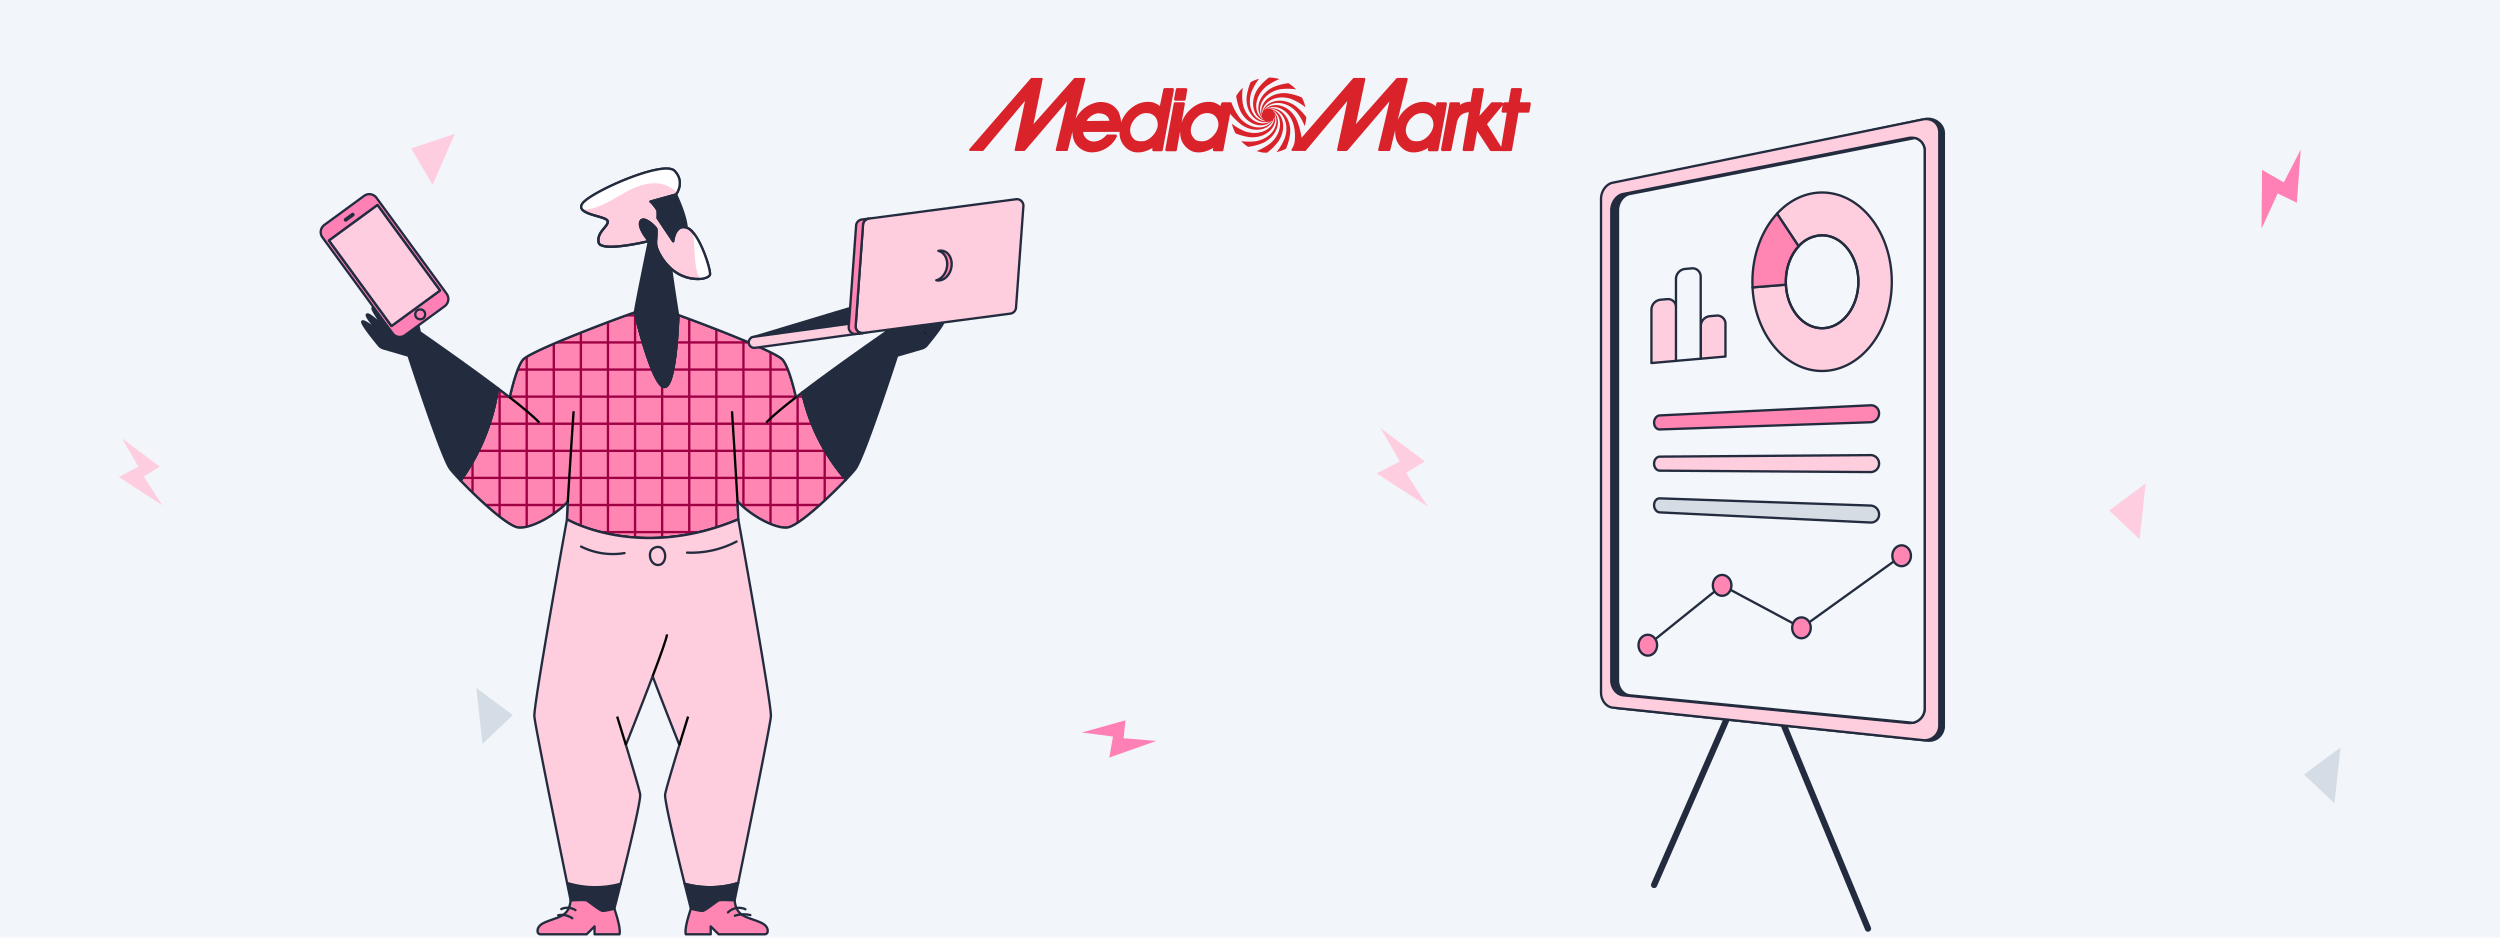 <?xml version="1.0" encoding="utf-8"?>
<svg xmlns="http://www.w3.org/2000/svg" xmlns:xlink="http://www.w3.org/1999/xlink" viewBox="0 0 1600 600">
  <defs>
    <style>.cls-1,.cls-12,.cls-15,.cls-16,.cls-8{fill:none;}.cls-2{clip-path:url(#clip-path);}.cls-3{fill:#f2f5f9;}.cls-18,.cls-4{fill:#ff80b5;}.cls-19,.cls-5{fill:#ffcde0;}.cls-6{fill:#d4dde6;}.cls-7{fill:#232c3f;}.cls-10,.cls-11,.cls-12,.cls-13,.cls-7,.cls-8,.cls-9{stroke:#232c3f;}.cls-10,.cls-11,.cls-12,.cls-13,.cls-15,.cls-18,.cls-19,.cls-7,.cls-8,.cls-9{stroke-linecap:round;stroke-linejoin:round;}.cls-10,.cls-11,.cls-12,.cls-13,.cls-15,.cls-16,.cls-18,.cls-19,.cls-7,.cls-9{stroke-width:1.5px;}.cls-8{stroke-width:4px;}.cls-9{fill:#ffcede;}.cls-10{fill:#f3f6fa;}.cls-11{fill:#ff86b3;}.cls-13{fill:#d5dce4;}.cls-14{clip-path:url(#clip-path-2);}.cls-15{stroke:#9e0043;}.cls-16{stroke:#000;stroke-miterlimit:10;}.cls-17{fill:#fff;}.cls-18,.cls-19{stroke:#212c41;}.cls-20{fill:#d9222a;fill-rule:evenodd;}</style>
    <clipPath id="clip-path">
      <rect class="cls-1" width="1600" height="600"/>
    </clipPath>
    <clipPath id="clip-path-2">
      <path class="cls-1" d="M541.386,306.989c-10.649,11.242-30.512,29.931-37.628,30.662-6.991.718-21.716-6.305-31.748-16.71.318,6.111.512,10.48.456,11.461-63.252,26.579-108.52.612-109.587-.006-.062-.93.137-5.187.474-11.161-10.037,10.381-24.538,17.128-31.523,16.417-6.985-.718-26.255-18.739-37.035-30.037a135.821,135.821,0,0,0,23.895-59.057c2.584,1.941,5.093,3.864,7.49,5.724.006.006.019.013.025.019,1.585-6.979,4.813-19.632,8.383-24.014,4.994-6.136,68.395-29.525,71.797-30.393.231,1.973,11.386,47.778,18.876,47.778,7.528,0,8.851-45.031,8.851-45.031s-.062-.406-.181-1.124c15.487,5.549,62.784,23.508,67.066,28.77,3.564,4.376,6.86,16.991,8.446,23.97,1.292-1.005,2.615-2.029,3.97-3.059A127.042,127.042,0,0,0,541.386,306.989Z"/>
    </clipPath>
  </defs>
  <g id="bg_copy" data-name="bg copy">
    <g class="cls-2">
      <rect class="cls-3" width="1600" height="600"/>
      <polygon class="cls-4" points="1472.499 95.648 1469.97 129.731 1457.714 123.815 1447.403 146.295 1447.689 108.707 1461.638 116.716 1472.499 95.648"/>
      <polygon class="cls-5" points="883.578 274.051 911.893 295.287 899.89 302.673 913.739 324.217 881.116 302.981 895.889 295.287 883.578 274.051"/>
      <polygon class="cls-5" points="78.061 280.528 102.242 298.665 91.991 304.973 103.819 323.372 75.958 305.236 88.574 298.665 78.061 280.528"/>
      <polygon class="cls-4" points="692.352 468.815 720.288 460.979 719.11 472.472 740.034 474.202 709.949 484.842 712.308 471.392 692.352 468.815"/>
      <polygon class="cls-6" points="1497.953 478.329 1474.572 495.688 1494.056 514.11 1497.953 478.329"/>
      <polygon class="cls-6" points="304.859 440.317 328.24 457.676 308.756 476.098 304.859 440.317"/>
      <polygon class="cls-5" points="1373.224 309.377 1349.842 326.736 1369.327 345.158 1373.224 309.377"/>
      <polygon class="cls-5" points="291.096 85.64 263.185 95 276.815 118.316 291.096 85.64"/>
      <path class="cls-7" d="M1233.527,473.994l-198.524-20.789c-4.113-.431-7.424-4.74-7.424-9.628V127.635c0-4.888,3.311-9.527,7.424-10.366l197.065-41.054c5.799-1.183,11.997,3.148,11.997,9.016V464.473A9.365,9.365,0,0,1,1233.527,473.994Z"/>
      <polyline class="cls-8" points="1058.619 566.377 1123.04 419.207 1195.523 594.314"/>
      <path class="cls-9" d="M1230.601,473.668l-198.524-20.789c-4.113-.431-7.424-4.74-7.424-9.628V127.309c0-4.888,3.311-9.527,7.424-10.366l198.524-40.512c5.799-1.183,10.538,2.606,10.538,8.474V464.147A9.365,9.365,0,0,1,1230.601,473.668Z"/>
      <path class="cls-7" d="M1231.798,96.816V453.161a9.357,9.357,0,0,1-7.498,9.406,9.819,9.819,0,0,1-2.885.141l-182.678-17.701c-4.164-.408-7.518-4.72-7.518-9.634V134.534c0-4.921,3.354-9.56,7.518-10.377l182.678-35.85a9.514,9.514,0,0,1,4.064.047A8.305,8.305,0,0,1,1231.798,96.816Z"/>
      <path class="cls-10" d="M1231.798,96.816V453.161a9.357,9.357,0,0,1-7.498,9.406l-181.252-17.56c-4.164-.408-7.518-4.72-7.518-9.634V134.534c0-4.921,3.354-9.56,7.518-10.377l182.43-35.803A8.305,8.305,0,0,1,1231.798,96.816Z"/>
      <path class="cls-9" d="M1166.134,123.214c-11.001,0-21.069,5.097-28.844,13.55l13.831,20.884a20.404,20.404,0,0,1,15.013-7.044c12.82,0,23.215,13.303,23.215,29.721,0,16.41-10.395,29.722-23.215,29.722-12.331,0-22.406-12.312-23.16-27.852l-21.349,1.716c1.446,29.867,20.82,53.518,44.51,53.518,24.63,0,44.603-25.564,44.603-57.104S1190.764,123.214,1166.134,123.214Z"/>
      <path class="cls-11" d="M1142.927,180.326q0,.948.047,1.87l-21.349,1.716c-.054-1.187-.086-2.382-.086-3.586,0-17.452,6.119-33.086,15.751-43.562l13.831,20.884C1146.107,163.104,1142.927,171.241,1142.927,180.326Z"/>
      <path class="cls-12" d="M1189.349,180.326c0,16.41-10.395,29.722-23.215,29.722-12.331,0-22.406-12.312-23.16-27.852q-.047-.922-.047-1.87c0-9.085,3.18-17.222,8.194-22.677a20.404,20.404,0,0,1,15.013-7.044C1178.955,150.604,1189.349,163.907,1189.349,180.326Z"/>
      <polyline class="cls-12" points="1217.048 355.689 1152.938 401.812 1102.166 374.639 1054.595 412.916"/>
      <ellipse class="cls-11" cx="1054.595" cy="412.916" rx="5.96" ry="6.686"/>
      <ellipse class="cls-11" cx="1102.166" cy="374.639" rx="5.96" ry="6.686"/>
      <ellipse class="cls-11" cx="1152.938" cy="401.812" rx="5.96" ry="6.686"/>
      <ellipse class="cls-11" cx="1217.048" cy="355.69" rx="5.96" ry="6.686"/>
      <path class="cls-11" d="M1197.185,270.237l-134.899,4.608c-2.03.069-3.667-1.873-3.667-4.338v0c0-2.465,1.637-4.542,3.667-4.64l134.9-6.484a5.148,5.148,0,0,1,5.427,5.204h0A5.683,5.683,0,0,1,1197.185,270.237Z"/>
      <path class="cls-9" d="M1197.185,302.127l-134.899-.904c-2.03-.014-3.667-2.023-3.667-4.488h0c0-2.465,1.637-4.476,3.667-4.49l134.9-.972a5.405,5.405,0,0,1,5.427,5.426h0A5.408,5.408,0,0,1,1197.185,302.127Z"/>
      <path class="cls-13" d="M1197.185,334.413,1062.285,327.93c-2.03-.098-3.667-2.175-3.667-4.64h0c0-2.465,1.637-4.408,3.667-4.338l134.9,4.608a5.683,5.683,0,0,1,5.427,5.65h0A5.148,5.148,0,0,1,1197.185,334.413Z"/>
      <g class="cls-14">
        <path class="cls-11" d="M541.386,306.989c-10.649,11.242-30.512,29.931-37.628,30.662-6.991.718-21.716-6.305-31.748-16.71.318,6.111.512,10.48.456,11.461-63.252,26.579-108.52.612-109.587-.006-.062-.93.137-5.187.474-11.161-10.037,10.381-24.538,17.128-31.523,16.417-6.985-.718-26.255-18.739-37.035-30.037a135.821,135.821,0,0,0,23.895-59.057c2.584,1.941,5.093,3.864,7.49,5.724.006.006.019.013.025.019,1.585-6.979,4.813-19.632,8.383-24.014,4.994-6.136,68.395-29.525,71.797-30.393.231,1.973,11.386,47.778,18.876,47.778,7.528,0,8.851-45.031,8.851-45.031s-.062-.406-.181-1.124c15.487,5.549,62.784,23.508,67.066,28.77,3.564,4.376,6.86,16.991,8.446,23.97,1.292-1.005,2.615-2.029,3.97-3.059A127.042,127.042,0,0,0,541.386,306.989Z"/>
        <line class="cls-15" x1="354.427" y1="154.399" x2="354.427" y2="370.64"/>
        <line class="cls-15" x1="337.089" y1="154.399" x2="337.089" y2="370.64"/>
        <line class="cls-15" x1="319.75" y1="154.399" x2="319.75" y2="370.64"/>
        <line class="cls-15" x1="302.412" y1="154.399" x2="302.412" y2="370.64"/>
        <line class="cls-15" x1="423.779" y1="154.399" x2="423.779" y2="370.64"/>
        <line class="cls-15" x1="406.441" y1="154.399" x2="406.441" y2="370.64"/>
        <line class="cls-15" x1="389.103" y1="154.399" x2="389.103" y2="370.64"/>
        <line class="cls-15" x1="371.765" y1="154.399" x2="371.765" y2="370.64"/>
        <line class="cls-15" x1="493.132" y1="154.399" x2="493.132" y2="370.64"/>
        <line class="cls-15" x1="475.794" y1="154.399" x2="475.794" y2="370.64"/>
        <line class="cls-15" x1="458.456" y1="154.399" x2="458.456" y2="370.64"/>
        <line class="cls-15" x1="441.118" y1="154.399" x2="441.118" y2="370.64"/>
        <line class="cls-15" x1="562.485" y1="154.399" x2="562.485" y2="370.64"/>
        <line class="cls-15" x1="545.147" y1="154.399" x2="545.147" y2="370.64"/>
        <line class="cls-15" x1="527.808" y1="154.399" x2="527.808" y2="370.64"/>
        <line class="cls-15" x1="510.47" y1="154.399" x2="510.47" y2="370.64"/>
        <line class="cls-15" x1="578.073" y1="184.498" x2="286.824" y2="184.498"/>
        <line class="cls-15" x1="578.073" y1="167.16" x2="286.824" y2="167.16"/>
        <line class="cls-15" x1="578.073" y1="149.822" x2="286.824" y2="149.822"/>
        <line class="cls-15" x1="578.073" y1="132.483" x2="286.824" y2="132.483"/>
        <line class="cls-15" x1="578.073" y1="253.851" x2="286.824" y2="253.851"/>
        <line class="cls-15" x1="578.073" y1="236.512" x2="286.824" y2="236.512"/>
        <line class="cls-15" x1="578.073" y1="219.174" x2="286.824" y2="219.174"/>
        <line class="cls-15" x1="578.073" y1="201.836" x2="286.824" y2="201.836"/>
        <line class="cls-15" x1="578.073" y1="323.203" x2="286.824" y2="323.203"/>
        <line class="cls-15" x1="578.073" y1="305.865" x2="286.824" y2="305.865"/>
        <line class="cls-15" x1="578.073" y1="288.527" x2="286.824" y2="288.527"/>
        <line class="cls-15" x1="578.073" y1="271.189" x2="286.824" y2="271.189"/>
        <line class="cls-15" x1="578.073" y1="392.556" x2="286.824" y2="392.556"/>
        <line class="cls-15" x1="578.073" y1="375.218" x2="286.824" y2="375.218"/>
        <line class="cls-15" x1="578.073" y1="357.88" x2="286.824" y2="357.88"/>
        <line class="cls-15" x1="578.073" y1="340.541" x2="286.824" y2="340.541"/>
      </g>
      <path class="cls-12" d="M541.386,306.989c-10.649,11.242-30.512,29.931-37.628,30.662-6.991.718-21.716-6.305-31.748-16.71.318,6.111.512,10.48.456,11.461-63.252,26.579-108.52.612-109.587-.006-.062-.93.137-5.187.474-11.161-10.037,10.381-24.538,17.128-31.523,16.417-6.985-.718-26.255-18.739-37.035-30.037a135.821,135.821,0,0,0,23.895-59.057c2.584,1.941,5.093,3.864,7.49,5.724.006.006.019.013.025.019,1.585-6.979,4.813-19.632,8.383-24.014,4.994-6.136,68.395-29.525,71.797-30.393.231,1.973,11.386,47.778,18.876,47.778,7.528,0,8.851-45.031,8.851-45.031s-.062-.406-.181-1.124c15.487,5.549,62.784,23.508,67.066,28.77,3.564,4.376,6.86,16.991,8.446,23.97,1.292-1.005,2.615-2.029,3.97-3.059A127.042,127.042,0,0,0,541.386,306.989Z"/>
      <path class="cls-7" d="M439.458,145.673c-7.597-2.385-8.614,8.726-8.614,8.726l-9.975-14.85a28.786,28.786,0,0,0,0-4.538c-.231-1.473-4.082-5.893-4.538-6.005l16.323-4.538S438.94,137.564,439.458,145.673Z"/>
      <path class="cls-7" d="M434.115,202.639s-1.323,45.031-8.851,45.031c-7.491,0-18.645-45.805-18.876-47.778a.047.047,0,0,1-.006-.025c-.131-1.585,8.932-45.58,8.932-45.58s-7.26-8.277-5.443-12.472c1.81-4.195,9.407,3.177,10.087,4.538.424.849.187,4.744-.05,7.553a12.49,12.49,0,0,0,1.074,6.267,34.625,34.625,0,0,0,8.558,11.773v.006c1.074,8.708,3.664,25.018,4.388,29.513,0,.019.006.037.006.05C434.052,202.233,434.115,202.639,434.115,202.639Z"/>
      <path class="cls-16" d="M406.487,199.867c-.025.006-.056.013-.1.025"/>
      <path class="cls-16" d="M326.207,254.299c-.006.044-.019.081-.025.119"/>
      <path class="cls-16" d="M243.61,213.051a.129.129,0,0,1-.037-.025"/>
      <path class="cls-16" d="M363.497,321.084c-.05.05-.1.1-.144.15"/>
      <path class="cls-16" d="M243.61,213.051a.129.129,0,0,1-.037-.025"/>
      <line class="cls-16" x1="244.228" y1="213.544" x2="244.222" y2="213.537"/>
      <path class="cls-7" d="M268.61,212.582s-.78-5.936-2.696-7.466c-1.916-1.536-10.194-7.74-11.417-6.361-.905,1.017,1.81,6.017,3.302,8.589a.846.846,0,0,1-.862,1.261l-5.393-.793a2.445,2.445,0,0,1-1.417-.749c-2.566-2.778-10.587-10.537-11.642-9.975-1.117.593,7.172,12.129,7.59,12.722-.549-.537-9.856-9.663-11.198-8.477-1.217,1.08,6.298,9.482,8.695,11.691-2.428-1.91-10.855-8.396-11.685-7.222-.849,1.198,7.403,11.411,10.555,15.231a5.97,5.97,0,0,0,2.959,1.948l16.067,4.663c0,.15,21.161,65.405,26.679,72.528,1.217,1.573,3.595,4.238,6.648,7.441a135.821,135.821,0,0,0,23.895-59.057C296.213,231.608,268.61,212.582,268.61,212.582Zm-25,.468c.35.281.568.456.612.487A2.828,2.828,0,0,1,243.61,213.051Z"/>
      <path class="cls-16" d="M326.207,254.299c8.589,6.667,15.674,12.566,18.957,16.217"/>
      <path class="cls-16" d="M246.101,209.836l-.025-.025"/>
      <path class="cls-16" d="M362.885,332.457c0-.019-.006-.037-.006-.062"/>
      <path class="cls-16" d="M363.353,321.233c1.117-19.675,3.758-58.027,3.758-58.027"/>
      <path class="cls-16" d="M509.476,254.399c-.013-.044-.019-.094-.031-.143"/>
      <path class="cls-16" d="M433.934,201.515a1.115,1.115,0,0,0-.131-.05"/>
      <path class="cls-7" d="M603.701,205.804c-.83-1.174-9.257,5.312-11.685,7.222,2.397-2.21,9.912-10.612,8.695-11.691-1.342-1.186-10.649,7.94-11.198,8.477.418-.593,8.708-12.129,7.59-12.722-1.055-.562-9.076,7.197-11.642,9.975a2.444,2.444,0,0,1-1.417.749l-5.393.793a.846.846,0,0,1-.861-1.261c1.492-2.572,4.207-7.572,3.302-8.589-1.223-1.38-9.501,4.825-11.417,6.361-1.916,1.529-2.697,7.466-2.697,7.466s-30.568,21.073-53.564,38.614a127.042,127.042,0,0,0,27.971,55.792c2.772-2.928,4.919-5.343,6.055-6.816,5.518-7.122,26.679-72.378,26.679-72.528l16.067-4.663a5.97,5.97,0,0,0,2.959-1.948C596.298,217.214,604.55,207.002,603.701,205.804Zm-12.335,7.734c.044-.031.262-.206.612-.487A2.826,2.826,0,0,1,591.367,213.537Z"/>
      <path class="cls-16" d="M592.016,213.026a.13.13,0,0,1-.037.025"/>
      <path class="cls-16" d="M472.011,320.94c-.037-.031-.069-.069-.1-.1"/>
      <path class="cls-16" d="M592.016,213.026a.13.13,0,0,1-.037.025"/>
      <line class="cls-16" x1="591.367" y1="213.537" x2="591.361" y2="213.544"/>
      <path class="cls-16" d="M490.425,270.516c3.29-3.658,10.381-9.563,18.982-16.236a.129.129,0,0,1,.037-.025"/>
      <path class="cls-16" d="M589.513,209.811l-.025.025"/>
      <path class="cls-16" d="M472.466,332.401c0,.031-.006.056-.006.081"/>
      <path class="cls-16" d="M468.471,263.206s2.478,37.965,3.539,57.734"/>
      <path class="cls-7" d="M397.217,565.595c-2.322,9.313-4.026,15.98-4.026,15.98s-5.805,1.486-7.478,1.398-8.976-6.161-10.3-6.71c-1.317-.549-10.194,0-10.194,0-.456-2.216-1.248-6.111-2.285-11.18A60.95,60.95,0,0,0,397.217,565.595Z"/>
      <path class="cls-9" d="M493.378,458.436c-.437,5.905-14.819,76.697-20.936,106.647a60.95,60.95,0,0,1-34.282.512c-5.075-20.412-13.077-53.57-12.466-57.266.512-3.052,5.162-18.62,9.101-31.535v-.006c-.144-.493-9.582-24.101-17.11-43.982-7.534,19.906-16.985,43.558-17.103,43.982v.006c3.939,12.915,8.589,28.483,9.101,31.535.612,3.695-7.391,36.854-12.466,57.266a60.95,60.95,0,0,1-34.282-.512c-6.117-29.95-20.499-100.742-20.936-106.647C341.444,450.92,362.86,332.382,362.86,332.382a.075.075,0,0,0,.019.013c1.067.618,46.336,26.585,109.587.006.019-.006.031-.013.05-.019C472.516,332.382,493.933,450.92,493.378,458.436Z"/>
      <path class="cls-16" d="M426.874,406.033c-.069,2.129-4.213,13.639-9.188,26.773"/>
      <path class="cls-11" d="M396.45,597.936H380.52v-5.056l-5.05,5.056h-29.55a1.83,1.83,0,0,1-1.829-1.542c-.237-1.598.231-4.126,4.563-6.03,8.72-3.826,15.331-3.296,16.567-14.101,0,0,8.876-.549,10.194,0,1.323.549,8.627,6.623,10.3,6.71s7.478-1.398,7.478-1.398S397.598,593.978,396.45,597.936Z"/>
      <path class="cls-16" d="M394.989,458.611s2.584,8.308,5.593,18.177"/>
      <path class="cls-7" d="M472.441,565.083c-1.036,5.069-1.829,8.964-2.285,11.18,0,0-8.876-.549-10.193,0-1.323.549-8.627,6.623-10.3,6.71s-7.478-1.398-7.478-1.398-1.704-6.667-4.026-15.98A60.95,60.95,0,0,0,472.441,565.083Z"/>
      <path class="cls-11" d="M491.286,596.394a1.831,1.831,0,0,1-1.829,1.542h-29.55l-5.05-5.056v5.056h-15.93c-1.149-3.958,3.258-16.361,3.258-16.361s5.805,1.486,7.478,1.398,8.976-6.161,10.3-6.71c1.317-.549,10.193,0,10.193,0,1.236,10.805,7.846,10.275,16.567,14.101C491.055,592.268,491.524,594.796,491.286,596.394Z"/>
      <path class="cls-16" d="M434.795,476.788c3.009-9.869,5.593-18.177,5.593-18.177"/>
      <path class="cls-9" d="M454.427,175.373c0,1.467-2.609,2.853-6.479,3.146a25.622,25.622,0,0,1-18.408-6.567v-.006a34.625,34.625,0,0,1-8.558-11.773,12.49,12.49,0,0,1-1.074-6.267c.237-2.809.474-6.704.05-7.553-.68-1.361-8.277-8.733-10.087-4.538-1.817,4.195,5.443,12.472,5.443,12.472s-30.955,7.597-32.197.793c-1.248-6.804,6.573-10.206,5.78-13.602-.63-2.69-13.502-3.614-16.336-7.491-.743-1.011-.799-2.228.237-3.733,4.987-7.26,52.035-28.121,58.951-20.861,5.293,5.549,3.015,11.436,1.654,13.889a10.395,10.395,0,0,1-.749,1.186l-16.323,4.538c.456.112,4.307,4.532,4.538,6.005a28.786,28.786,0,0,1,0,4.538l9.975,14.85s1.018-11.111,8.614-8.726a9.779,9.779,0,0,1,4.27,3.321C449.601,156.085,454.427,171.703,454.427,175.373Z"/>
      <path class="cls-17" d="M364.084,124.106l-.237,1.379A5.558,5.558,0,0,1,364.084,124.106Z"/>
      <path class="cls-17" d="M431.749,109.393c5.293,5.549,3.015,11.436,1.654,13.889a21.093,21.093,0,0,0-8.82-5.225c-7.784-2.228-16.117.63-23.265,4.426-7.154,3.801-13.901,8.62-21.716,10.743a19.699,19.699,0,0,1-7.041.762c-.743-1.011-.799-2.228.237-3.733C377.785,122.995,424.832,102.134,431.749,109.393Z"/>
      <path class="cls-17" d="M454.427,175.373c0,1.467-2.609,2.853-6.479,3.146-2.166-3.989-2.834-8.702-3.196-13.265-.424-5.399-.512-10.867-1.024-16.261C449.601,156.085,454.427,171.703,454.427,175.373Z"/>
      <path class="cls-12" d="M454.427,175.373c0,3.371-13.739,6.304-24.887-3.421v-.006a34.625,34.625,0,0,1-8.558-11.773,12.49,12.49,0,0,1-1.074-6.267c.237-2.809.474-6.704.05-7.553-.68-1.361-8.277-8.733-10.087-4.538-1.817,4.195,5.443,12.472,5.443,12.472s-30.955,7.597-32.197.793c-1.248-6.804,6.573-10.206,5.78-13.602-.793-3.402-21.086-3.97-16.099-11.223,4.987-7.26,52.035-28.121,58.951-20.861,6.916,7.253.905,15.075.905,15.075l-16.323,4.538c.456.112,4.307,4.532,4.538,6.005a28.786,28.786,0,0,1,0,4.538l9.975,14.85s1.018-11.111,8.614-8.726C447.055,148.051,454.427,170.841,454.427,175.373Z"/>
      <path class="cls-12" d="M416.518,352.697a6.327,6.327,0,0,0-.488,3.553,6.509,6.509,0,0,0,2.367,4.394,4.444,4.444,0,0,0,4.814.419,4.824,4.824,0,0,0,1.724-1.904c1.376-2.575.917-6.798-1.706-8.519C421.07,349.224,417.588,350.488,416.518,352.697Z"/>
      <path class="cls-12" d="M371.895,349.801a45.343,45.343,0,0,0,27.764,4.177"/>
      <path class="cls-12" d="M439.729,353.67a62.398,62.398,0,0,0,31.655-7.074"/>
      <path class="cls-18" d="M232.998,125.376l-25.404,18.575a5.698,5.698,0,0,0-1.236,7.963L251.241,213.3a5.698,5.698,0,0,0,7.963,1.236l25.404-18.575a5.698,5.698,0,0,0,1.236-7.962l-44.884-61.386A5.698,5.698,0,0,0,232.998,125.376Zm48.571,60.546-31.01,22.674-39.983-54.682,31.01-22.674Z"/>
      <rect class="cls-19" x="226.879" y="136.067" width="38.416" height="67.74" transform="translate(-52.865 178.007) rotate(-36.173)"/>
      <circle class="cls-18" cx="268.935" cy="201.185" r="3.159"/>
      <rect class="cls-18" x="220.244" y="138.553" width="6.472" height="0.93" rx="0.209" transform="translate(-38.974 158.703) rotate(-36.173)"/>
      <path class="cls-7" d="M480.748,216.173s106.197-32.052,107.311-32.052,48.466,10.027,48.466,10.027Z"/>
      <path class="cls-9" d="M554.157,212.879l-70.94,9.732a3.547,3.547,0,0,1-3.979-3.054h0a3.547,3.547,0,0,1,3.054-3.979l70.94-9.732Z"/>
      <path class="cls-9" d="M654.978,131.975l-4.722,64.893a4.188,4.188,0,0,1-3.635,3.852l-94.275,12.396a4.193,4.193,0,0,1-4.728-4.462l4.722-64.893a4.2,4.2,0,0,1,3.635-3.852l94.275-12.396A4.195,4.195,0,0,1,654.978,131.975Z"/>
      <path class="cls-11" d="M555.976,139.91a4.2,4.2,0,0,0-3.635,3.852l-4.722,64.893a4.193,4.193,0,0,0,4.728,4.462l-4.428.582a4.193,4.193,0,0,1-4.728-4.462l4.722-64.893a4.189,4.189,0,0,1,3.635-3.852Z"/>
      <path class="cls-11" d="M608.793,171.585c-1.145,5.203-5.406,8.695-9.516,7.8a.134.134,0,0,1-.053-.015c3.086-.754,5.821-3.748,6.695-7.759,1.142-5.18-1.249-10.111-5.332-11.042a6.28,6.28,0,0,1,2.822-.041C607.518,161.424,609.929,166.381,608.793,171.585Z"/>
      <path class="cls-12" d="M465.906,583.95a9.972,9.972,0,0,1,11.127-2.048"/>
      <path class="cls-12" d="M470.296,586.05a19.041,19.041,0,0,1,9.92-.403"/>
      <path class="cls-12" d="M359.238,581.797a9.467,9.467,0,0,1,9.022.684"/>
      <path class="cls-12" d="M357.278,585.759a11.749,11.749,0,0,1,8.983,1.933"/>
      <path class="cls-9" d="M1072.741,230.955l-15.82,1.395V198.168a6.501,6.501,0,0,1,5.834-6.349l4.152-.366a5.256,5.256,0,0,1,5.834,5.32Z"/>
      <path class="cls-9" d="M1104.298,228.172l-15.82,1.396V208.704a6.501,6.501,0,0,1,5.834-6.349l4.152-.366a5.256,5.256,0,0,1,5.834,5.32Z"/>
      <path class="cls-10" d="M1088.446,229.57l-15.82,1.395v-52.49a6.501,6.501,0,0,1,5.834-6.349l4.152-.366a5.256,5.256,0,0,1,5.834,5.32Z"/>
      <g id="Page-1">
        <g id="Artboard">
          <g id="Media_Markt-1-Copy" data-name="Media Markt-1-Copy">
            <path id="Fill-2" class="cls-20" d="M979.496,65.773a.956.956,0,0,0-.73-.34h-6.03c.3-1.69,1.37-7.95,1.37-7.95a.854.854,0,0,0,.01-.16.931.931,0,0,0-.94-.94h-5.3a.945.945,0,0,0-.93.78s-1.18,6.99-1.4,8.27c-.48.02-.97.03-.97.03h-.83l-.88-.01a.944.944,0,0,1-1.59.01l-4.85-.01h-1.42a.975.975,0,0,0-.7.3s-4.88,5.6-7.47,8.41c.76-4.45,2.85-16.67,2.85-16.67,0-.05.01-.1.01-.16a.922.922,0,0,0-.22-.6.934.934,0,0,0-.72-.34l-5.28-.01a.921.921,0,0,0-.94.78c-.12.72-.67,3.97-1.41,8.3,0-.01-.01-.02-.02-.03a.933.933,0,0,0-.74-.33,11.951,11.951,0,0,0-6.05,2.13l.11-.68a.999.999,0,0,0-.2-.78.988.988,0,0,0-.73-.34h-4.91a.943.943,0,0,0-.93.77l-.14.74-5.24,28.67a.941.941,0,0,0,.22.78.956.956,0,0,0,.75.33l2.42-.04h2.27a.936.936,0,0,0,.93-.75l3.59-17.79c1.19-4.51,4.18-5.85,6.82-6.24a3.348,3.348,0,0,0,.79-.09c-1.81,10.79-3.96,23.56-3.99,23.77a.947.947,0,0,0,.21.77.937.937,0,0,0,.71.33h5.29a.933.933,0,0,0,.9-.66c.17-.52,1.43-7.85,2.19-12.25,1.96,2.97,8.21,12.48,8.21,12.48a.922.922,0,0,0,.79.42l6.32.01a.906.906,0,0,0,.32-.06,1.122,1.122,0,0,0,.43.1l5.34-.04a.935.935,0,0,0,.92-.77s3.86-22.32,4.12-23.79h6.12a.953.953,0,0,0,.93-.79l.82-4.8a.761.761,0,0,0,.02-.16A.963.963,0,0,0,979.496,65.773Zm-18.73,28.3c-2.17-3.49-8.53-13.69-9.09-14.59.74-.87,8.47-10.29,10.04-12.14l-.69,3.65a.912.912,0,0,0,.2.78.951.951,0,0,0,.73.35h2.41C964.086,73.783,961.576,89.143,960.766,94.073Zm-201.13-37.32a.968.968,0,0,0-.72-.34l-5.42-.04a.945.945,0,0,0-.94.76l-1.14,6.2a.969.969,0,0,0,.21.78.925.925,0,0,0,.73.34h5.52a.951.951,0,0,0,.93-.77l1.03-6.15A1,1,0,0,0,759.636,56.753Zm-8.53-.04a.964.964,0,0,0-.73-.33h-4.9a.952.952,0,0,0-.93.75s-1.69,8.04-2.26,10.75a12.754,12.754,0,0,0-3.56-2.05l-.5-.21c-.05-.02-.12-.04-.17-.06-5.33-1.17-10.68.44-15.06,4.52a20.127,20.127,0,0,0-5.5,8.27,17.911,17.911,0,0,0-1.73-6.91.16.16,0,0,1-.04-.07c-2.57-4.24-6.85-6.34-12.4-6.06a.149.149,0,0,0-.07.01,19.746,19.746,0,0,0-14.79,10.63c-.04.09-.09.18-.14.27l6.27-25.45a.738.738,0,0,0-.13-.61.706.706,0,0,0-.56-.27h-5.97a.713.713,0,0,0-.53.24s-22.87,25.82-25.97,29.33c.91-4.4,5.84-28.72,5.84-28.72,0-.04.01-.1.01-.14a.75.75,0,0,0-.16-.45.719.719,0,0,0-.54-.26h-6.35a.735.735,0,0,0-.54.24l-39.3,45.31a.614.614,0,0,0-.11.17v.59a.694.694,0,0,0,.64.41h3.06c1.61-.01,2.99-.02,4.83.04a.724.724,0,0,0,.57-.25s23.66-28.3,26.6-31.81c-1.12,5.8-4.31,20.73-6.58,31.2a.389.389,0,0,0-.02.15.749.749,0,0,0,.16.45.712.712,0,0,0,.56.26l5.38-.04a.688.688,0,0,0,.53-.25s23.86-27.91,26.9-31.48c-1.26,5.82-4.75,20.54-7.23,30.9a.415.415,0,0,0-.02.16.705.705,0,0,0,.71.71h6.36a.718.718,0,0,0,.7-.54l2.95-12a14.871,14.871,0,0,0,1.57,7.13,12.679,12.679,0,0,0,10.79,6.27,17.974,17.974,0,0,0,15.99-10.05.95.95,0,0,0-.86-1.35h-5.03a.915.915,0,0,0-.7.31c-2.39,2.67-5.08,4.06-7.98,4.13a6.821,6.821,0,0,1-6.56-4.22c-.03-.1-.09-.33-.09-.33a4.835,4.835,0,0,1-.28-1.31,1.25,1.25,0,0,1,.04-.27c1.07,0,22.57-.01,22.57-.01a.916.916,0,0,0,.64-.25,19.285,19.285,0,0,0,.31,3.61c.8,4.5,4.8,8.71,9.1,9.56,3.76.68,7.78-.27,11.74-2.72-.08.43-.2,1.08-.2,1.08a.878.878,0,0,0-.02.17.932.932,0,0,0,.95.94l4.86.02a.963.963,0,0,0,.94-.78l7.15-38.55A.968.968,0,0,0,751.106,56.713Zm-55.71,20.74a10.144,10.144,0,0,1,7.3-4.95c2.48.02,4.23.53,5.51,1.62a5.378,5.378,0,0,1,1.82,3.19C708.466,77.333,697.656,77.433,695.396,77.453Zm45.25,4.42c-1.11,3.85-4.75,7.51-8.31,8.38-2.72.36-4.71.1-6.1-.8a8.364,8.364,0,0,1-2.77-4.33,9.68,9.68,0,0,1-.16-1.69c0-3.5,1.89-6.88,5.33-9.47a9.085,9.085,0,0,1,7.04-1.37,6.411,6.411,0,0,1,4.3,3.16,8.08,8.08,0,0,1,.98,3.92A7.503,7.503,0,0,1,740.646,81.873Zm185.17-16.1a.951.951,0,0,0-.72-.34h-4.91a.961.961,0,0,0-.93.76l-.37,1.85a11.372,11.372,0,0,0-3.74-2.21l-.48-.21-.18-.06c-5.33-1.17-10.68.44-15.06,4.52a20.391,20.391,0,0,0-4.95,6.86l6.45-26.17a.738.738,0,0,0-.13-.61.72.72,0,0,0-.56-.27h-5.97a.698.698,0,0,0-.53.24s-22.88,25.82-25.97,29.33c.91-4.4,6.01-28.72,6.01-28.72,0-.04.01-.1.01-.14a.69.69,0,0,0-.7-.71h-6.6a.697.697,0,0,0-.53.24l-32.95,38.05a45.181,45.181,0,0,0-3.19-11.57c-4.41-9.05-14.23-11.98-19.81-6.79l-.03.01-.88.63c4.04-6.45,14.3-6.16,20.9,1.44a35.476,35.476,0,0,1,5.01,8.77,23.964,23.964,0,0,0,1-5.73,36.122,36.122,0,0,0-7.31-7.39c-8.34-5.62-18.32-3.24-20.55,4.03l-.03.03-.43.99c.27-7.61,9.29-12.49,18.8-9.21a35.55,35.55,0,0,1,9,5.28c-.07-.29-.13-.58-.21-.87a23.539,23.539,0,0,0-2.11-5.44,35.833,35.833,0,0,0-9.94-2.71c-10.04-.7-17.49,6.34-15.78,13.76l-.02.04.12,1.07c-3.57-6.73,1.8-15.45,11.67-17.38a35.741,35.741,0,0,1,10.22.05,23.939,23.939,0,0,0-4.87-3.95,35.79,35.79,0,0,0-9.86,2.61c-9.04,4.42-11.98,14.24-6.79,19.82l.01.03.64.88c-6.46-4.04-6.16-14.3,1.42-20.9a35.985,35.985,0,0,1,8.83-5.05,24.229,24.229,0,0,0-6.71-1,36.184,36.184,0,0,0-6.99,7.01c-5.62,8.34-3.25,18.32,4.03,20.55l.03.03.99.44c-7.61-.28-12.49-9.3-9.21-18.81a35.554,35.554,0,0,1,4.83-8.41,23.998,23.998,0,0,0-5.39,2.12,35.805,35.805,0,0,0-2.55,9.58c-.7,10.04,6.34,17.49,13.76,15.79l.03.01,1.08-.12c-6.73,3.57-15.46-1.8-17.37-11.68a35.352,35.352,0,0,1,0-9.91,24.052,24.052,0,0,0-4.17,5.21,36.025,36.025,0,0,0,2.56,9.4c4.41,9.04,14.23,11.98,19.8,6.78h.05l.87-.64c-4.04,6.45-14.3,6.17-20.89-1.43a36.696,36.696,0,0,1-5.15-9.15,1.017,1.017,0,0,0-.21-.63.978.978,0,0,0-.74-.34h-4.9a.969.969,0,0,0-.93.76,4.707,4.707,0,0,0-.55,1.69,12.572,12.572,0,0,0-3.55-2.05l-.5-.21c-.05-.02-.12-.04-.18-.06-5.32-1.17-10.67.44-15.05,4.52a20.248,20.248,0,0,0-5.51,8.27s-.03.07-.09.2l2.09-12.01a.974.974,0,0,0-.21-.77.988.988,0,0,0-.73-.34l-5.23.01a.944.944,0,0,0-.93.78l-5.4,29.47a.968.968,0,0,0,.21.78.927.927,0,0,0,.72.33l5.51.02a.956.956,0,0,0,.94-.79l2.08-11.99c.02.07.04.12.04.12a18.469,18.469,0,0,0,.3,3.61c.81,4.5,4.81,8.71,9.11,9.56,3.76.68,7.77-.27,11.74-2.72-.08.43-.2,1.08-.2,1.08a.878.878,0,0,0-.02.17.971.971,0,0,0,.22.61.948.948,0,0,0,.73.33l4.86.02a.955.955,0,0,0,.94-.78l4.28-23.19a55.234,55.234,0,0,0,7.39,7.05c8.34,5.63,18.31,3.26,20.54-4.02l.04-.03.43-.99c-.27,7.61-9.29,12.49-18.81,9.21a35.716,35.716,0,0,1-8.42-4.83c.04.16.07.32.11.48a24.191,24.191,0,0,0,2.22,5.63,35.999,35.999,0,0,0,9.36,2.47c10.03.7,17.48-6.35,15.78-13.77l.01-.04-.12-1.07c3.57,6.73-1.8,15.46-11.67,17.38a35.378,35.378,0,0,1-9.73.02,24.358,24.358,0,0,0,4.37,3.64,35.888,35.888,0,0,0,9.76-2.61c9.04-4.41,11.98-14.24,6.79-19.81l-.01-.05-.64-.87c6.45,4.05,6.17,14.3-1.42,20.9a35.788,35.788,0,0,1-8.97,5.1,23.543,23.543,0,0,0,4.52,1.06h2.19a35.836,35.836,0,0,0,7.12-7.12c5.63-8.34,3.26-18.32-4.02-20.55l-.03-.03-.99-.44c7.61.28,12.49,9.3,9.21,18.81a35.578,35.578,0,0,1-5.26,8.97c.29-.07.57-.13.86-.2a24.584,24.584,0,0,0,5.18-1.98,35.781,35.781,0,0,0,2.66-9.86c.71-10.03-6.34-17.49-13.76-15.78l-.04-.01-1.07.11c6.73-3.56,15.46,1.81,17.38,11.69a28.152,28.152,0,0,1,.28,9.91,12.214,12.214,0,0,1-1.11,3.09c-.19.34-.43.72-.71,1.18,0,.01-.01.02-.02.04-.01.01-.01.01-.01.02a.739.739,0,0,0-.04.65.719.719,0,0,0,.65.41h3.06c1.61-.01,2.99-.02,4.83.04a.723.723,0,0,0,.57-.25s23.66-28.3,26.6-31.81c-1.13,5.8-4.31,20.73-6.59,31.2a.758.758,0,0,0-.01.15.738.738,0,0,0,.15.45.712.712,0,0,0,.56.26l5.38-.04a.708.708,0,0,0,.54-.25s23.85-27.91,26.91-31.48c-1.28,5.82-4.76,20.54-7.24,30.9a.413.413,0,0,0-.03.16.72.72,0,0,0,.16.44.692.692,0,0,0,.56.27h6.36a.706.706,0,0,0,.69-.54l2.76-11.18.38-1.57c.01.45.02.8.02.8a17.738,17.738,0,0,0,.31,3.61c.8,4.5,4.8,8.71,9.1,9.56,3.75.68,7.77-.27,11.74-2.72-.08.43-.2,1.08-.2,1.08a.87.87,0,0,0-.02.17.961.961,0,0,0,.21.61.995.995,0,0,0,.73.33l4.87.02a.944.944,0,0,0,.93-.78l4.4-23.35,1.05-6.29A.969.969,0,0,0,925.816,65.773Zm-146.37,16.1c-1.1,3.85-4.74,7.51-8.3,8.38-2.72.36-4.72.1-6.11-.8a8.49,8.49,0,0,1-2.77-4.33,10.695,10.695,0,0,1-.14-1.69c0-3.5,1.87-6.88,5.32-9.47a9.085,9.085,0,0,1,7.04-1.37,6.411,6.411,0,0,1,4.3,3.16,8.083,8.083,0,0,1,.98,3.92A7.494,7.494,0,0,1,779.446,81.873Zm137.62,0c-1.1,3.85-4.74,7.51-8.3,8.38-2.72.36-4.72.1-6.1-.8a8.443,8.443,0,0,1-2.78-4.33,10.712,10.712,0,0,1-.15-1.69c0-3.5,1.88-6.88,5.33-9.47a9.085,9.085,0,0,1,7.04-1.37,6.432,6.432,0,0,1,4.3,3.16,8.189,8.189,0,0,1,.97,3.92A7.5,7.5,0,0,1,917.066,81.873Z"/>
          </g>
        </g>
      </g>
    </g>
  </g>
</svg>